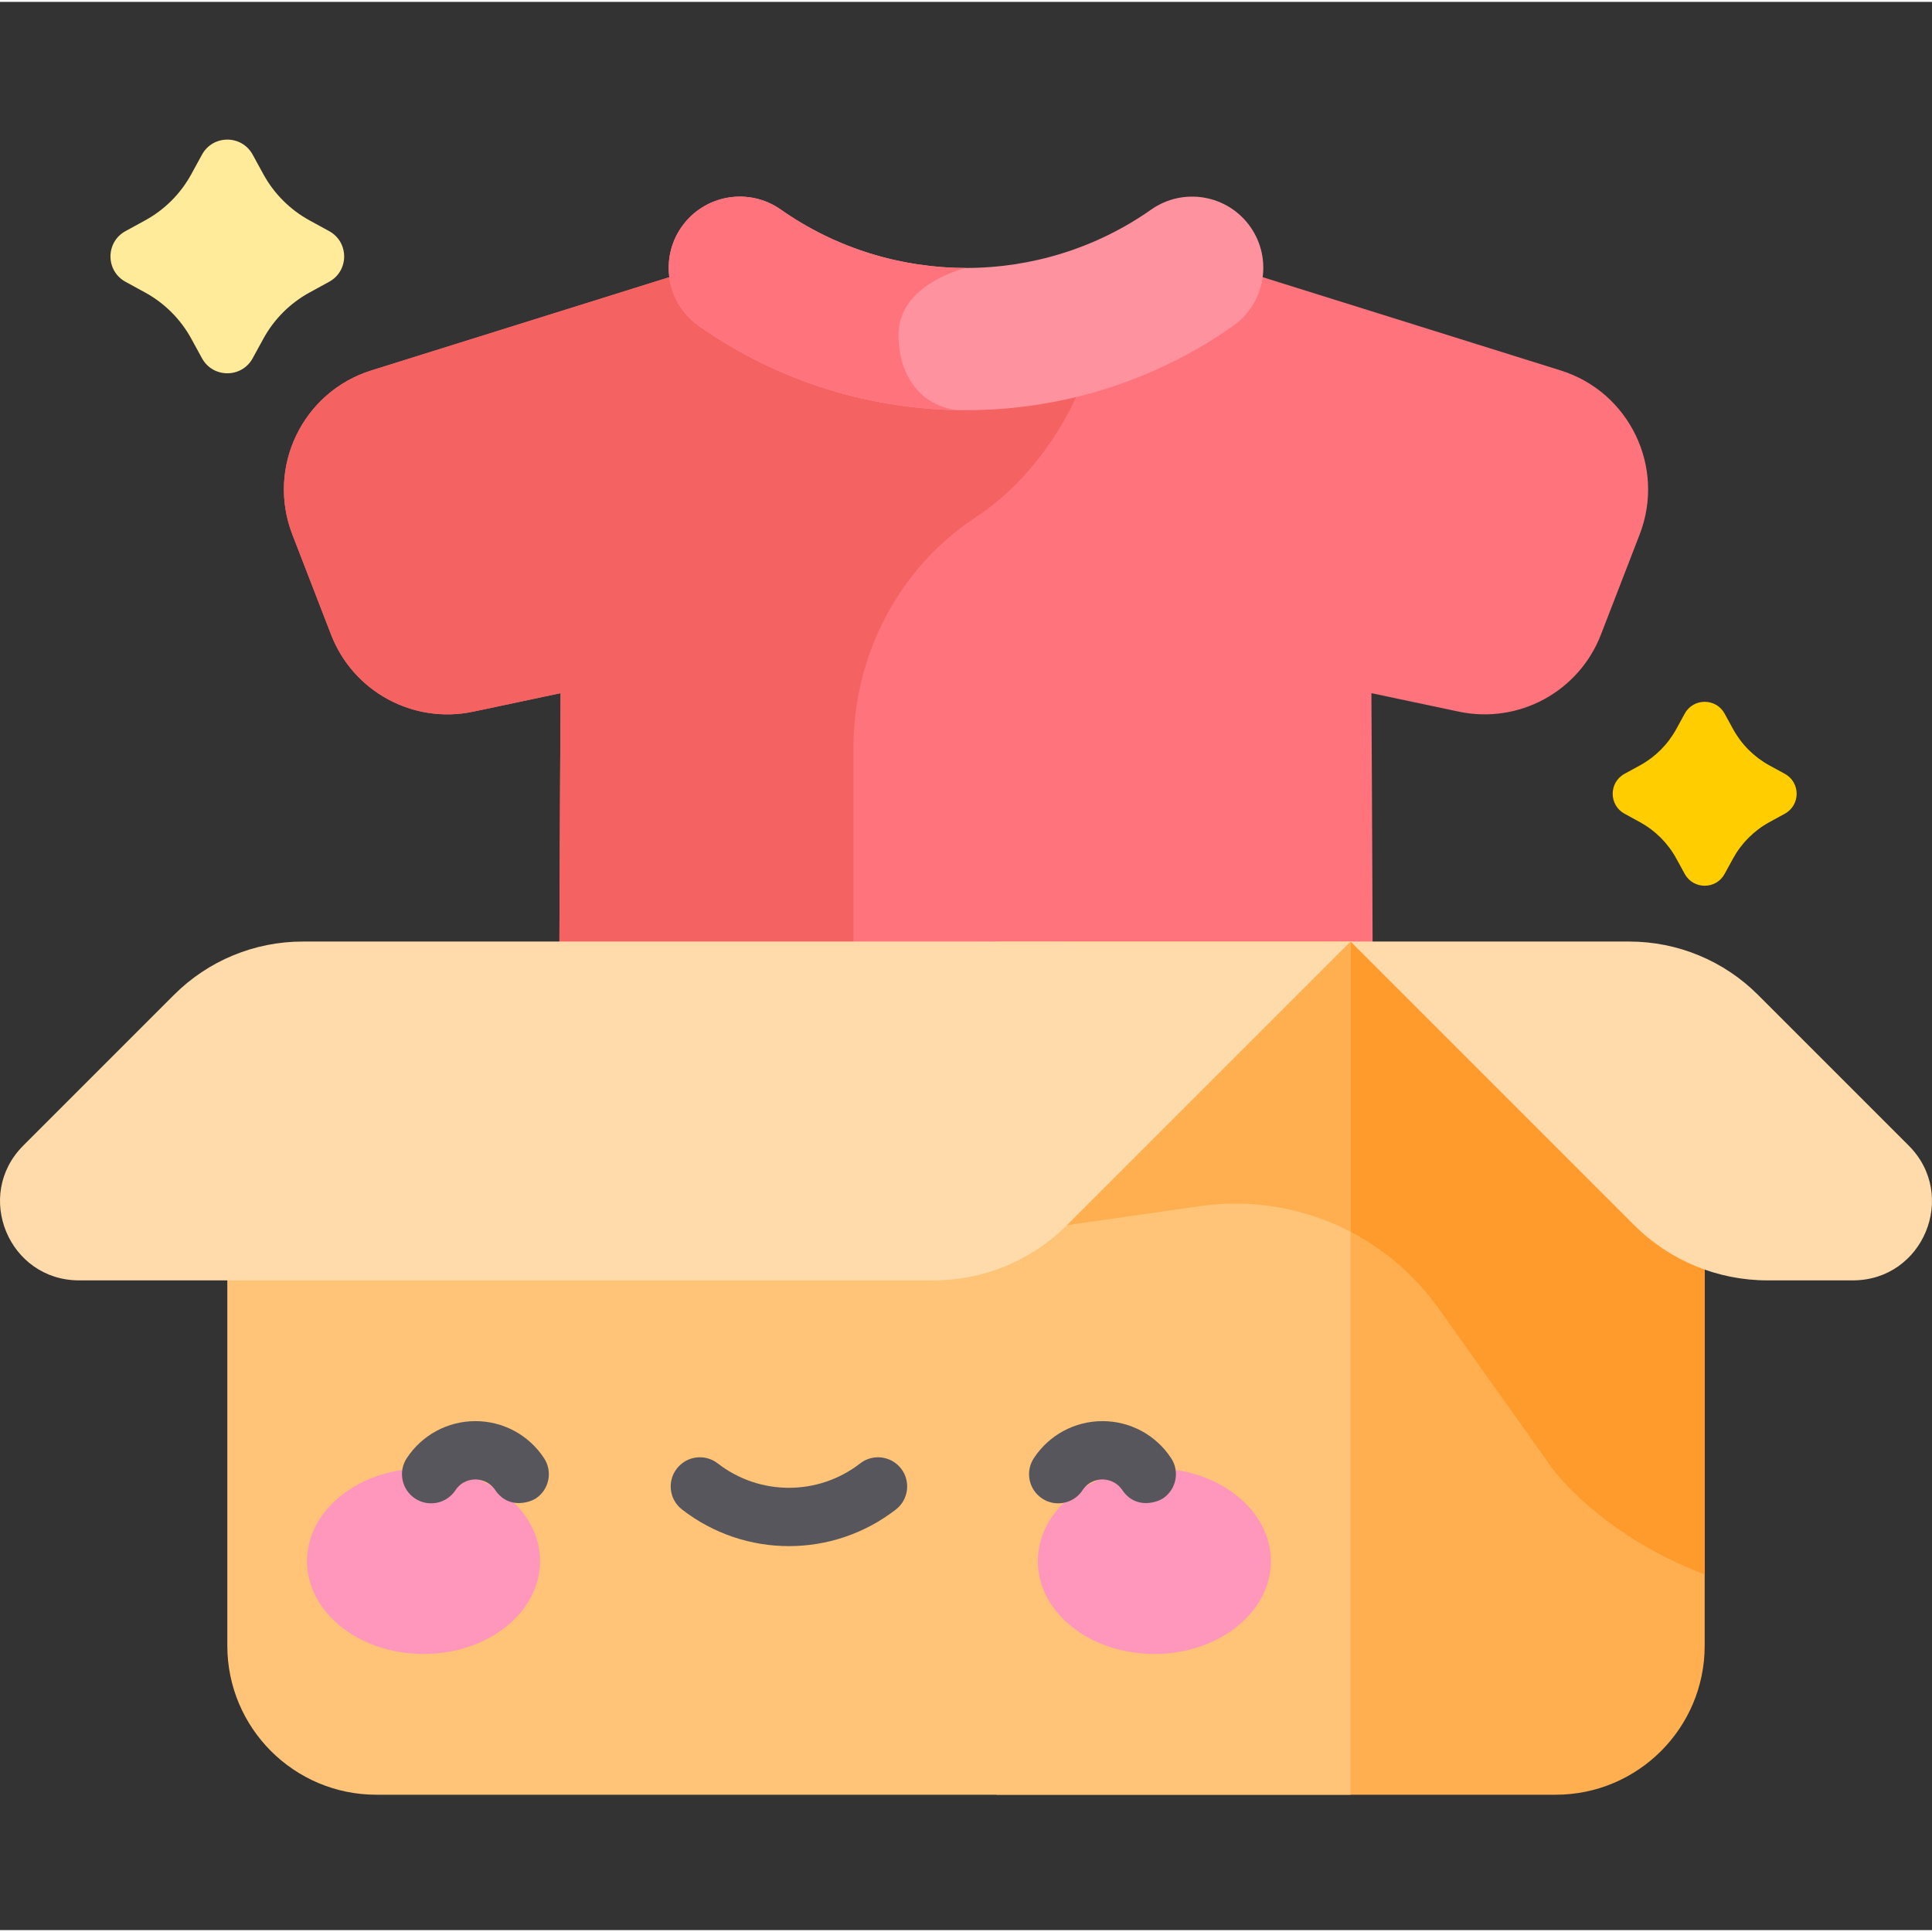<svg height="511pt" viewBox="0 -36 512 511" width="511pt" xmlns="http://www.w3.org/2000/svg"><rect x="0" y="-36" width="512" height="511" fill="#333333" stroke="none"/><path d="m413.578 61.664-91.074-28.5-66.504 19.492-66.504-19.492-91.074 28.5c-18.23 5.707-27.844 25.637-20.953 43.457l10.27 26.559c5.844 15.121 21.801 23.77 37.664 20.414l23.16-4.898s-.977 160.418 0 160.418h214.875c.977 0 0-160.418 0-160.418l23.164 4.898c15.859 3.355 31.816-5.293 37.66-20.414l10.27-26.559c6.891-17.82-2.719-37.75-20.953-43.457zm0 0" fill="#ff737d"/><path d="m226.16 161.785c0-24.48 11.895-47.703 32.348-61.152 18.668-12.273 26.621-31.906 26.621-31.906l-1.16-24.27-27.969 8.199-66.504-19.492-91.074 28.5c-18.23 5.707-27.844 25.637-20.953 43.457l10.27 26.559c5.844 15.125 21.801 23.77 37.664 20.418l23.16-4.902s-.977 160.418 0 160.418h77.602v-145.828zm0 0" fill="#f46262"/><path d="m256 72.207c-24.805 0-49.605-7.438-70.77-22.316-8.523-5.988-10.574-17.75-4.586-26.27 5.988-8.52 17.746-10.574 26.27-4.586 29.359 20.637 68.812 20.637 98.172 0 8.52-5.984 20.285-3.934 26.27 4.586 5.988 8.52 3.934 20.281-4.586 26.27-21.164 14.879-45.965 22.316-70.77 22.316zm0 0" fill="#ff929f"/><path d="m451.758 227.438v172.184c0 21.816-17.688 39.5-39.504 39.5h-148.18v-226.102h93.84zm0 0" fill="#ffaf50"/><path d="m282.746 213.02v75.168l35.266-5.055c24.504-3.512 48.918 6.961 63.258 27.141l30.113 42.367s12.387 17.41 40.375 28.109v-153.312l-93.844-14.418zm0 0" fill="#ff9a2c"/><path d="m60.242 231.211v168.406c0 21.816 17.688 39.504 39.504 39.504h258.168v-226.102zm0 0" fill="#ffc477"/><path d="m282.746 288.188 35.266-5.055c13.945-2 27.855.531 39.902 6.801v-76.914l-75.168 4.594zm0 0" fill="#ffaf50"/><path d="m46.125 227.137-39.953 39.953c-13.184 13.184-3.848 35.723 14.797 35.723h226.465c13.246 0 25.949-5.262 35.312-14.625l75.168-75.168h-277.699c-12.789 0-25.051 5.078-34.09 14.117zm0 0" fill="#ffdaaa"/><path d="m431.785 213.02h-73.871l75.168 75.168c9.367 9.363 22.07 14.625 35.316 14.625h22.633c18.645 0 27.98-22.539 14.797-35.723l-39.953-39.953c-9.039-9.039-21.301-14.117-34.09-14.117zm0 0" fill="#ffdaaa"/><path d="m143.125 377.23c0-13.582-13.824-24.59-30.879-24.59-17.055 0-30.879 11.008-30.879 24.59 0 13.578 13.824 24.59 30.879 24.59 17.055 0 30.879-11.012 30.879-24.59zm0 0" fill="#ff97bd"/><path d="m336.789 377.23c0-13.582-13.824-24.59-30.875-24.59-17.055 0-30.879 11.008-30.879 24.59 0 13.578 13.824 24.59 30.879 24.59 17.051 0 30.875-11.012 30.875-24.59zm0 0" fill="#ff97bd"/><g fill="#57565c"><path d="m209.078 373.238c-10 0-20-3.238-28.344-9.711-3.371-2.613-3.984-7.469-1.367-10.84 2.613-3.371 7.469-3.984 10.84-1.371 11.109 8.621 26.633 8.621 37.746 0 3.371-2.613 8.223-2 10.84 1.371 2.613 3.371 2 8.227-1.371 10.84-8.344 6.473-18.344 9.711-28.344 9.711zm0 0"/><path d="m131.266 358.414c-1.73-2.543-4.254-2.848-5.277-2.848-1.023 0-3.59.277-5.277 2.848-2.344 3.566-7.133 4.559-10.699 2.215-3.566-2.34-4.559-7.133-2.215-10.699 4.035-6.145 10.836-9.816 18.191-9.816s14.156 3.672 18.191 9.816c2.344 3.566 1.352 8.359-2.215 10.699-1.309.859-7.09 3.086-10.699-2.215zm0 0"/><path d="m297.445 358.414c-1.73-2.543-4.25-2.848-5.277-2.848-1.023 0-3.586.277-5.273 2.848-2.344 3.566-7.137 4.559-10.699 2.215-3.566-2.34-4.559-7.133-2.219-10.699 4.039-6.145 10.84-9.816 18.195-9.816 7.352 0 14.152 3.672 18.191 9.816 2.344 3.566 1.352 8.359-2.215 10.699-1.309.859-7.09 3.086-10.703-2.215zm0 0"/></g><path d="m66.957 4.48 2.836 5.184c2.828 5.172 7.078 9.422 12.25 12.25l5.184 2.836c5.305 2.902 5.305 10.523 0 13.426l-5.184 2.836c-5.172 2.828-9.422 7.078-12.25 12.25l-2.836 5.184c-2.902 5.305-10.523 5.305-13.426 0l-2.836-5.184c-2.828-5.172-7.078-9.422-12.25-12.25l-5.188-2.836c-5.305-2.902-5.305-10.523 0-13.426l5.188-2.836c5.172-2.824 9.422-7.078 12.25-12.25l2.836-5.184c2.902-5.309 10.523-5.309 13.426 0zm0 0" fill="#ffeb99"/><path d="m457.039 152.617 2.234 4.082c2.227 4.07 5.57 7.418 9.645 9.645l4.082 2.23c4.176 2.285 4.176 8.281 0 10.566l-4.082 2.234c-4.074 2.227-7.418 5.574-9.645 9.645l-2.234 4.082c-2.281 4.176-8.281 4.176-10.566 0l-2.234-4.082c-2.227-4.07-5.57-7.418-9.645-9.645l-4.082-2.234c-4.176-2.281-4.176-8.281 0-10.566l4.082-2.23c4.074-2.227 7.418-5.574 9.645-9.645l2.234-4.082c2.285-4.176 8.285-4.176 10.566 0zm0 0" fill="#ffcd00"/><path d="m238.117 52.176c0-13.535 17.883-17.664 17.883-17.664-17.203 0-34.406-5.156-49.086-15.477-8.52-5.988-20.281-3.934-26.27 4.586-5.988 8.52-3.938 20.281 4.586 26.27 20.625 14.496 44.801 21.93 68.969 22.301-8.562-.586-16.082-7.41-16.082-20.016zm0 0" fill="#ff737d"/></svg>
